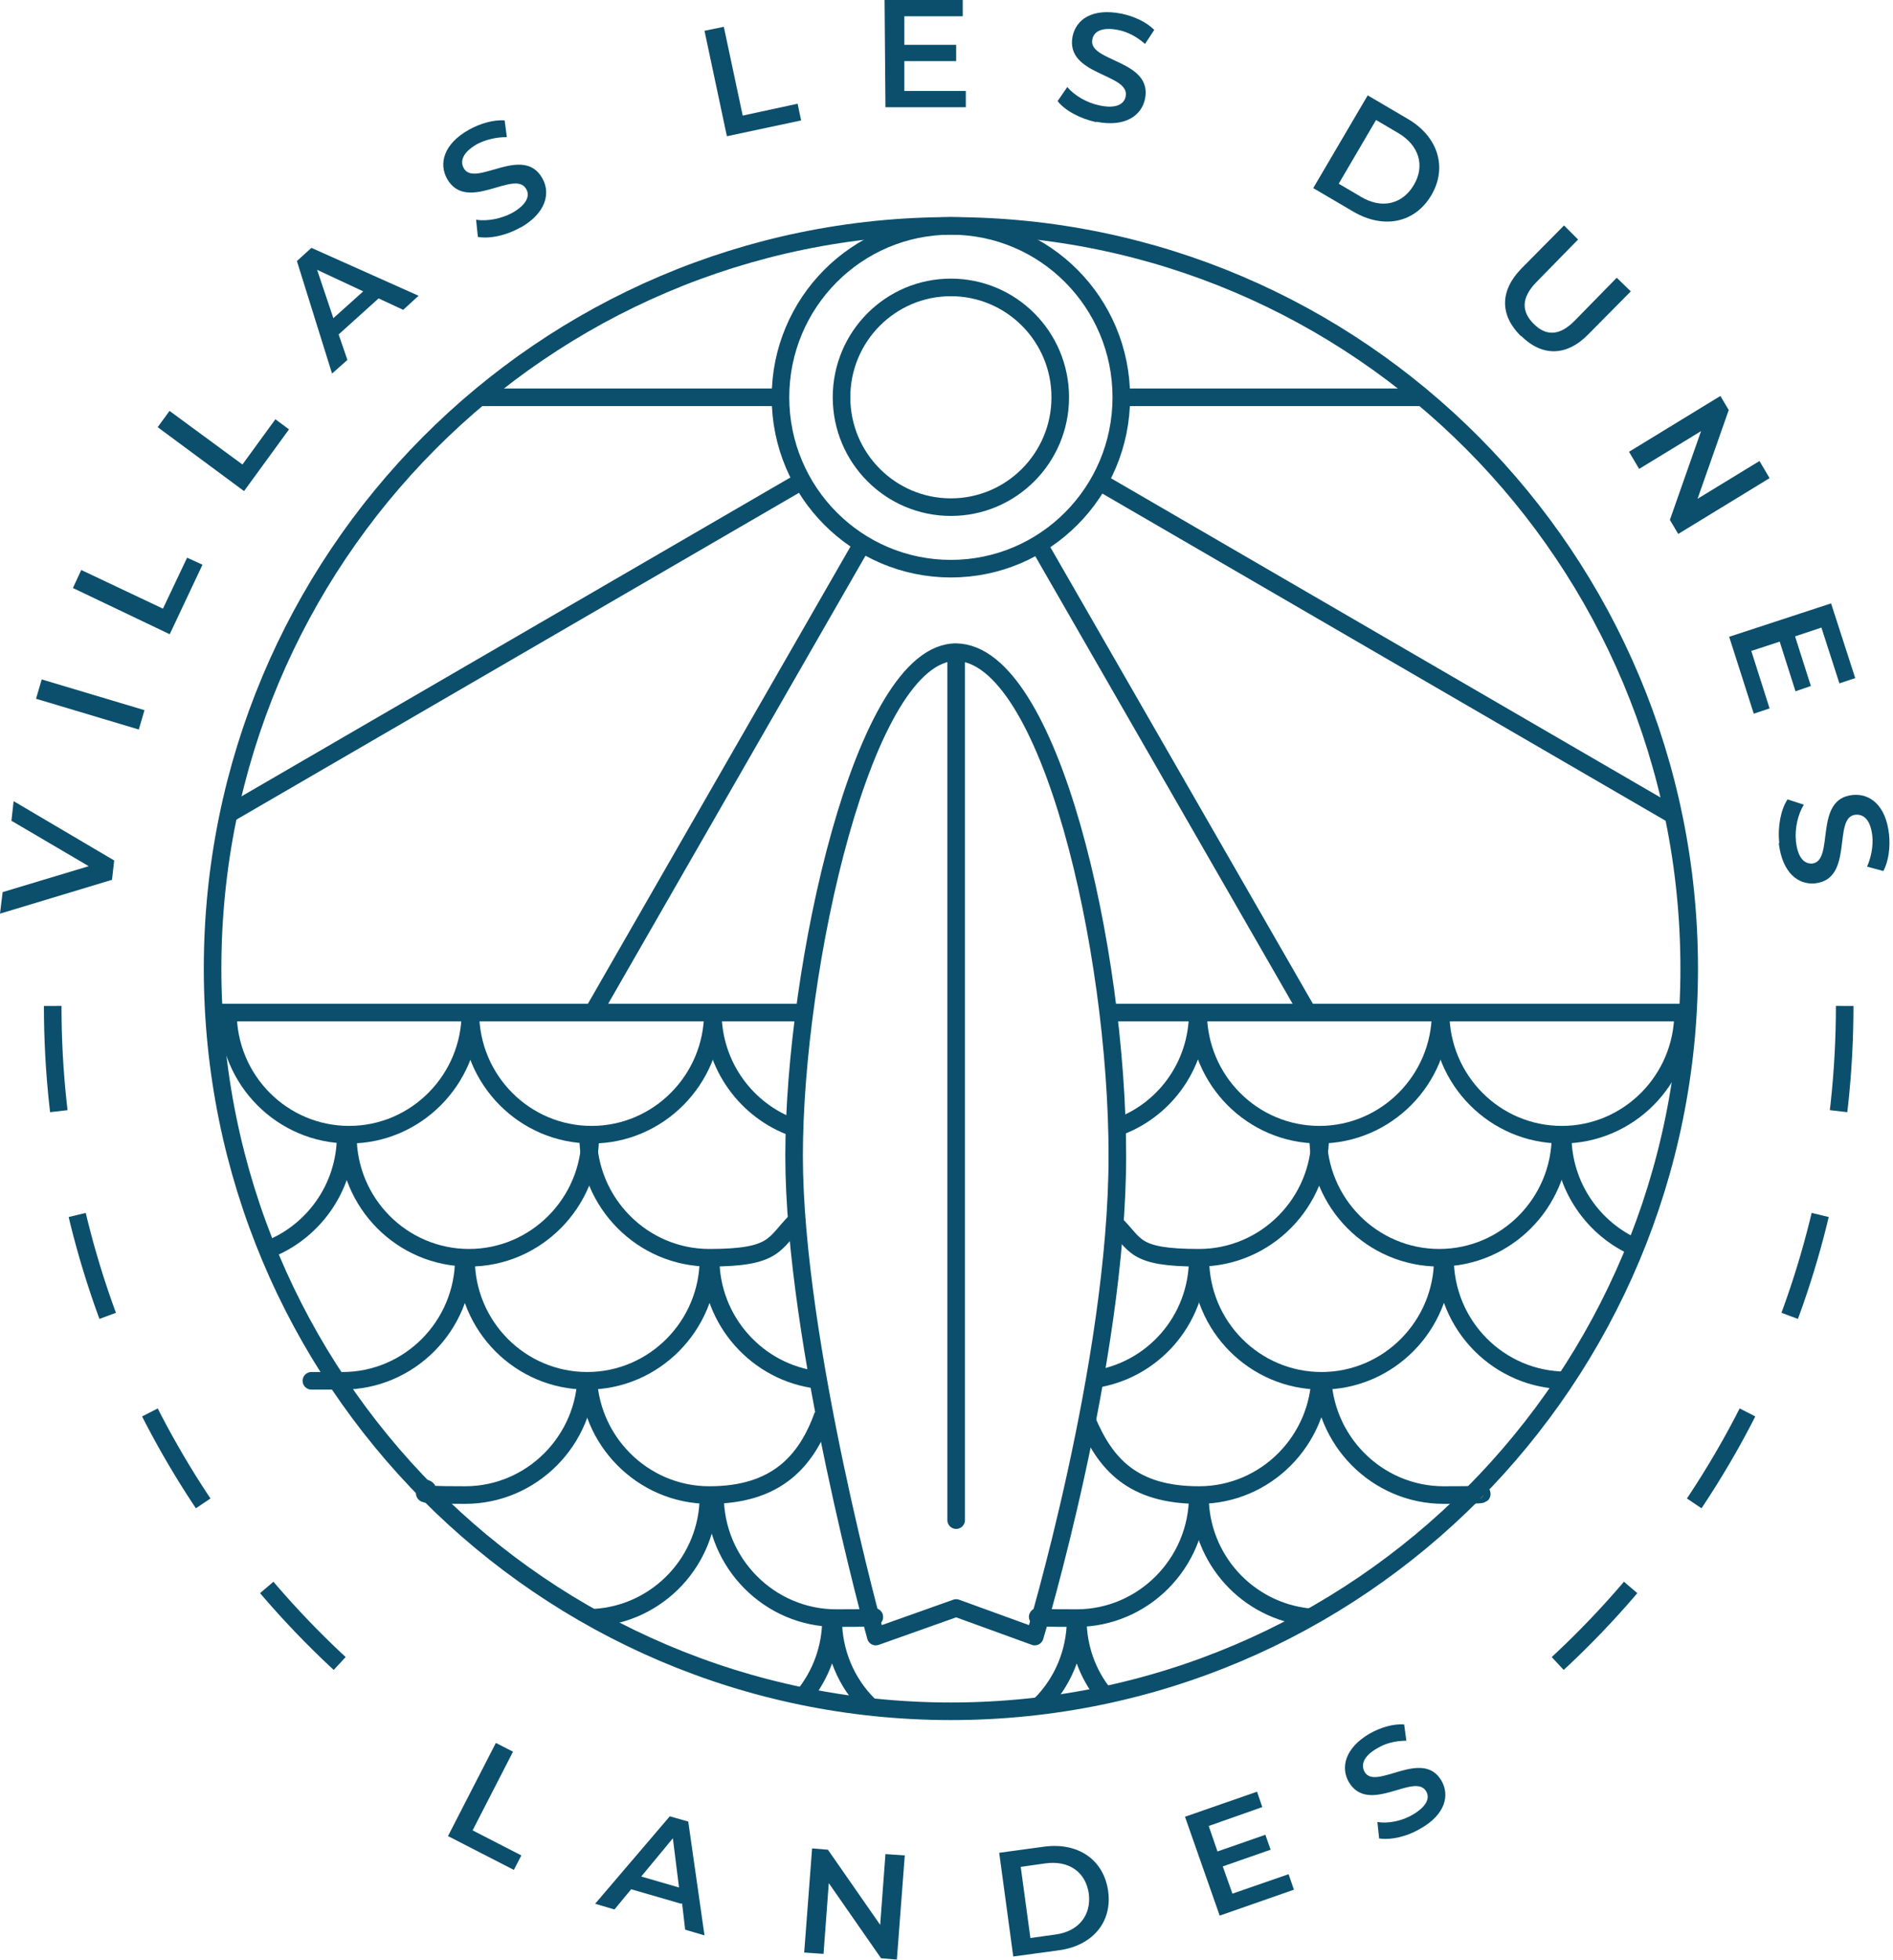 <svg width="431" height="446" viewBox="0 0 431 446" fill="none" xmlns="http://www.w3.org/2000/svg">
<path d="M2.6 186.802L3.1 182.302L26 195.802L25.5 200.202L0 207.902L0.6 203.002L20.2 197.102L2.5 186.702L2.6 186.802Z" fill="#0B4F6C"/>
<path d="M31.6 166.002L8.2 159.002L9.5 154.602L32.9 161.602L31.6 166.002Z" fill="#0B4F6C"/>
<path d="M38.6 144.302L16.6 133.802L18.5 129.702L37.1 138.502L42.6 126.902L46.1 128.502L38.7 144.202L38.6 144.302Z" fill="#0B4F6C"/>
<path d="M55.5 111.702L35.9 97.202L38.6 93.502L55.2 105.702L62.7 95.402L65.8 97.702L55.6 111.702H55.5Z" fill="#0B4F6C"/>
<path d="M91.8 70.502L86.2 67.902L77.1 76.102L79.1 81.902L75.6 85.002L67.6 59.402L70.9 56.402L95.3 67.302L91.8 70.502ZM75.9 72.402L82.7 66.302L72.2 61.402L75.9 72.402Z" fill="#0B4F6C"/>
<path d="M118.6 51.702C115.3 53.602 111.4 54.402 108.8 53.902L108.4 50.002C110.9 50.402 114.1 49.802 116.7 48.402C120 46.502 120.7 44.502 119.8 43.002C117.2 38.402 106.3 48.602 101.8 40.702C99.9 37.302 100.9 32.802 106.8 29.502C109.3 28.102 112.4 27.202 114.9 27.402L115.4 31.202C112.9 31.202 110.5 31.802 108.6 32.802C105.3 34.702 104.7 36.702 105.6 38.302C108.2 42.802 119.1 32.702 123.5 40.602C125.4 44.002 124.3 48.502 118.5 51.802L118.6 51.702Z" fill="#0B4F6C"/>
<path d="M165.5 31.002L160.4 7.002L164.8 6.102L169.1 26.302L181.6 23.602L182.4 27.402L165.5 31.002Z" fill="#0B4F6C"/>
<path d="M206.1 20.702H219.9C219.9 20.602 219.9 24.402 219.9 24.402H201.6C201.6 24.502 201.4 0.002 201.4 0.002H219.2C219.2 -0.098 219.2 3.702 219.2 3.702H205.9V10.202H217.7V13.902H205.9V20.702H206.1Z" fill="#0B4F6C"/>
<path d="M249.6 27.802C245.9 27.002 242.4 25.102 240.8 23.002L243 19.802C244.6 21.702 247.4 23.402 250.4 24.002C254.1 24.802 256 23.702 256.3 21.902C257.3 16.702 242.5 17.202 244.2 8.302C245 4.402 248.7 1.802 255.3 3.102C258.2 3.702 261 5.002 262.8 6.802L260.7 10.002C258.8 8.302 256.6 7.202 254.5 6.802C250.8 6.102 249 7.202 248.7 9.002C247.7 14.102 262.5 13.602 260.7 22.502C259.9 26.302 256.2 29.002 249.6 27.702V27.802Z" fill="#0B4F6C"/>
<path d="M299 42.802L311.4 21.702L320.6 27.102C327.4 31.102 329.6 38.102 325.9 44.402C322.2 50.702 315.1 52.202 308.2 48.202L299 42.802ZM304.8 41.802L309.9 44.802C314.6 47.602 319.3 46.502 321.9 42.102C324.5 37.702 323.1 33.102 318.4 30.302L313.3 27.302L304.8 41.802Z" fill="#0B4F6C"/>
<path d="M346.3 76.502C341.5 71.802 341.4 66.202 346.4 61.102L356.1 51.302L359.3 54.502L349.8 64.202C346.3 67.802 346.4 70.902 349.2 73.702C352 76.502 355.1 76.502 358.6 72.902L368.1 63.202L371.3 66.302L361.6 76.102C356.6 81.202 351 81.102 346.3 76.402V76.502Z" fill="#0B4F6C"/>
<path d="M400.6 104.902L402.9 108.802L382.1 121.502L380.2 118.302L387.3 98.102L373.2 106.702L370.9 102.802L391.7 90.102L393.6 93.302L386.5 113.502L400.6 104.902Z" fill="#0B4F6C"/>
<path d="M398.7 148.002L402.9 161.202L399.3 162.402L393.7 144.902L416.9 137.302L422.4 154.302L418.8 155.502L414.7 142.802L408.7 144.802L412.3 156.102L408.8 157.302L405.2 146.002L398.8 148.102L398.7 148.002Z" fill="#0B4F6C"/>
<path d="M405.1 191.802C404.7 188.002 405.5 184.102 407 181.902L410.7 183.102C409.4 185.202 408.6 188.402 408.9 191.402C409.3 195.202 410.8 196.602 412.6 196.502C417.8 195.902 412.8 181.802 421.8 180.902C425.7 180.502 429.4 183.202 430.1 189.902C430.4 192.802 430 196.002 428.8 198.202L425.1 197.202C426.1 194.902 426.5 192.402 426.3 190.302C425.9 186.502 424.3 185.202 422.4 185.402C417.2 186.002 422.2 200.002 413.3 201.002C409.4 201.402 405.8 198.602 405 191.902L405.1 191.802Z" fill="#0B4F6C"/>
<path d="M217.7 148.402C239 148.702 254.4 215.902 254.4 263.002C254.4 310.102 235.6 372.402 235.6 372.402L217.7 365.902L199.4 372.402C199.4 372.402 180.8 305.402 180.8 263.002C180.8 220.602 196.5 148.102 217.8 148.402H217.7ZM217.7 148.402V345.902" stroke="#0B4F6C" stroke-width="4" stroke-linecap="round" stroke-linejoin="round"/>
<path d="M216.5 389.402C309.339 389.402 384.6 313.738 384.6 220.402C384.6 127.066 309.339 51.402 216.5 51.402C123.661 51.402 48.4 127.066 48.4 220.402C48.4 313.738 123.661 389.402 216.5 389.402Z" stroke="#0B4F6C" stroke-width="4"/>
<path d="M216.5 129.402C237.929 129.402 255.3 111.941 255.3 90.402C255.3 68.863 237.929 51.402 216.5 51.402C195.071 51.402 177.7 68.863 177.7 90.402C177.7 111.941 195.071 129.402 216.5 129.402Z" stroke="#0B4F6C" stroke-width="4"/>
<path d="M216.5 115.402C230.252 115.402 241.4 104.209 241.4 90.402C241.4 76.595 230.252 65.402 216.5 65.402C202.748 65.402 191.6 76.595 191.6 90.402C191.6 104.209 202.748 115.402 216.5 115.402Z" stroke="#0B4F6C" stroke-width="4"/>
<path d="M324 90.402H254.3" stroke="#0B4F6C" stroke-width="4"/>
<path d="M236.2 123.402L297.7 230.302" stroke="#0B4F6C" stroke-width="4"/>
<path d="M250.3 109.602L381.2 185.602" stroke="#0B4F6C" stroke-width="4"/>
<path d="M108.6 90.402H178.3" stroke="#0B4F6C" stroke-width="4"/>
<path d="M196.5 123.402L135.3 229.902" stroke="#0B4F6C" stroke-width="4"/>
<path d="M182.3 109.602L51.4 185.602" stroke="#0B4F6C" stroke-width="4"/>
<path d="M48.4 230.402H182.7M383.7 230.402H251.4" stroke="#0B4F6C" stroke-width="4"/>
<path d="M107.1 230.402C107.1 245.702 94.7 258.202 79.5 258.202C64.3 258.202 51.9 245.802 51.9 230.402" stroke="#0B4F6C" stroke-width="4"/>
<path d="M162.3 230.402C162.3 245.702 149.9 258.202 134.7 258.202C119.5 258.202 107.1 245.802 107.1 230.402" stroke="#0B4F6C" stroke-width="4"/>
<path d="M162.3 230.402C162.3 242.502 170 252.802 180.7 256.602" stroke="#0B4F6C" stroke-width="4"/>
<path d="M272.7 230.402C272.7 242.702 264.8 253.102 253.8 256.702" stroke="#0B4F6C" stroke-width="4"/>
<path d="M328 230.402C328 245.702 315.6 258.202 300.4 258.202C285.2 258.202 272.8 245.802 272.8 230.402" stroke="#0B4F6C" stroke-width="4"/>
<path d="M355.3 258.402C355.3 273.702 342.9 286.202 327.7 286.202C312.5 286.202 300.1 273.802 300.1 258.402" stroke="#0B4F6C" stroke-width="4"/>
<path d="M355.8 258.402C355.8 269.902 362.8 279.802 372.7 284.002" stroke="#0B4F6C" stroke-width="4"/>
<path d="M300.6 258.402C300.6 273.702 288.2 286.202 273 286.202C257.8 286.202 258.8 283.202 253.8 278.402" stroke="#0B4F6C" stroke-width="4"/>
<path d="M133.9 258.402C133.9 273.702 146.3 286.202 161.5 286.202C176.7 286.202 176.1 283.002 181.2 277.902" stroke="#0B4F6C" stroke-width="4"/>
<path d="M134.4 258.402C134.4 273.702 122 286.202 106.8 286.202C91.6 286.202 79.2 273.802 79.2 258.402" stroke="#0B4F6C" stroke-width="4"/>
<path d="M78.7 258.402C78.7 270.502 71 280.802 60.3 284.602" stroke="#0B4F6C" stroke-width="4"/>
<path d="M161.3 286.402C161.3 301.702 148.9 314.202 133.7 314.202C118.5 314.202 106.1 301.802 106.1 286.402" stroke="#0B4F6C" stroke-width="4"/>
<path d="M105.6 286.402C105.6 301.702 93.2 314.202 78 314.202C62.8 314.202 76.8 314.202 76.3 314.202" stroke="#0B4F6C" stroke-width="4"/>
<path d="M161.8 286.402C161.8 300.602 172.5 312.402 186.2 314.002" stroke="#0B4F6C" stroke-width="4"/>
<path d="M328.5 286.402C328.5 301.702 316.1 314.202 300.9 314.202C285.7 314.202 273.3 301.802 273.3 286.402" stroke="#0B4F6C" stroke-width="4"/>
<path d="M356.6 314.102C341.4 314.102 329 301.702 329 286.302" stroke="#0B4F6C" stroke-width="4"/>
<path d="M300.6 312.402C300.6 327.702 288.2 340.202 273 340.202C257.8 340.202 251.6 333.102 247.4 323.002" stroke="#0B4F6C" stroke-width="4"/>
<path d="M301.1 312.402C301.1 327.702 313.5 340.202 328.7 340.202C343.9 340.202 334 339.802 336.4 339.102" stroke="#0B4F6C" stroke-width="4"/>
<path d="M133.9 312.402C133.9 327.702 146.3 340.202 161.5 340.202C176.7 340.202 183.6 332.602 187.4 322.002" stroke="#0B4F6C" stroke-width="4"/>
<path d="M162.8 340.402C162.8 355.702 175.2 368.202 190.4 368.202C205.6 368.202 195.7 367.802 198.1 367.102" stroke="#0B4F6C" stroke-width="4"/>
<path d="M244.9 368.402C244.9 376.002 241.9 382.902 236.9 387.902M189.7 368.402C189.7 376.002 192.7 382.902 197.7 387.902" stroke="#0B4F6C" stroke-width="4"/>
<path d="M245.4 368.402C245.4 374.902 247.6 380.902 251.4 385.602" stroke="#0B4F6C" stroke-width="4"/>
<path d="M189.2 368.402C189.2 375.002 186.9 381.102 183 385.902" stroke="#0B4F6C" stroke-width="4"/>
<path d="M272.7 340.402C272.7 355.702 260.3 368.202 245.1 368.202C229.9 368.202 239.5 367.802 236.9 367.002" stroke="#0B4F6C" stroke-width="4"/>
<path d="M161.3 340.402C161.3 355.102 149.9 367.202 135.4 368.102" stroke="#0B4F6C" stroke-width="4"/>
<path d="M273.2 340.402C273.2 354.802 284.1 366.602 298.1 368.002" stroke="#0B4F6C" stroke-width="4"/>
<path d="M133.5 312.402C133.5 327.702 121.1 340.202 105.9 340.202C90.7 340.202 99.6 339.602 96.7 338.602" stroke="#0B4F6C" stroke-width="4"/>
<path d="M272.7 286.402C272.7 300.502 262.3 312.102 248.8 313.902" stroke="#0B4F6C" stroke-width="4"/>
<path d="M383.2 230.402C383.2 245.702 370.8 258.202 355.6 258.202C340.4 258.202 328 245.802 328 230.402" stroke="#0B4F6C" stroke-width="4"/>
<path d="M112.9 396.602L116.8 398.602L107.6 416.502L118.7 422.202L117 425.502L102 417.802L112.9 396.602Z" fill="#0B4F6C"/>
<path d="M155.1 433.202L143.7 429.902L139.9 434.502L135.5 433.202L152.5 413.302L156.7 414.502L160.4 440.402L156 439.102L155.3 433.102L155.1 433.202ZM154.6 429.502L153.2 418.302L146 427.002L154.6 429.502Z" fill="#0B4F6C"/>
<path d="M206 422.202L204.2 445.902L200.6 445.602L188.7 428.502L187.5 444.602L183.1 444.302L184.9 420.602L188.5 420.902L200.4 438.002L201.6 421.902L206 422.202Z" fill="#0B4F6C"/>
<path d="M227.5 421.602L237.8 420.202C245.5 419.202 251.3 423.202 252.3 430.302C253.3 437.402 248.7 442.802 241 443.802L230.7 445.202L227.5 421.602ZM240.3 440.202C245.6 439.502 248.5 435.802 247.9 430.902C247.2 426.002 243.4 423.302 238.1 424.002L232.4 424.802L234.6 441.002L240.3 440.202Z" fill="#0B4F6C"/>
<path d="M293.4 426.502L294.6 430.002L277.7 435.902L269.8 413.402L286.2 407.702L287.4 411.202L275.2 415.502L277.2 421.302L288.1 417.502L289.3 420.902L278.4 424.702L280.6 430.902L293.3 426.502H293.4Z" fill="#0B4F6C"/>
<path d="M314 418.302L313.6 414.602C316 415.002 319.2 414.402 321.7 412.902C324.9 411.002 325.6 409.102 324.7 407.602C322.1 403.202 311.6 413.102 307.1 405.502C305.2 402.202 306.2 397.802 311.8 394.502C314.3 393.102 317.2 392.202 319.7 392.402L320.2 396.102C317.7 396.102 315.4 396.702 313.6 397.802C310.4 399.602 309.8 401.602 310.7 403.202C313.2 407.602 323.8 397.702 328.2 405.202C330.1 408.502 329.1 412.902 323.4 416.102C320.2 418.002 316.4 418.802 313.8 418.302H314Z" fill="#0B4F6C"/>
<path d="M420 228.902C420 289.32 393.735 343.603 352 380.957M12 228.902C12 289.32 38.265 343.603 80 380.957" stroke="#0B4F6C" stroke-width="4" stroke-dasharray="24 24"/>
</svg>
